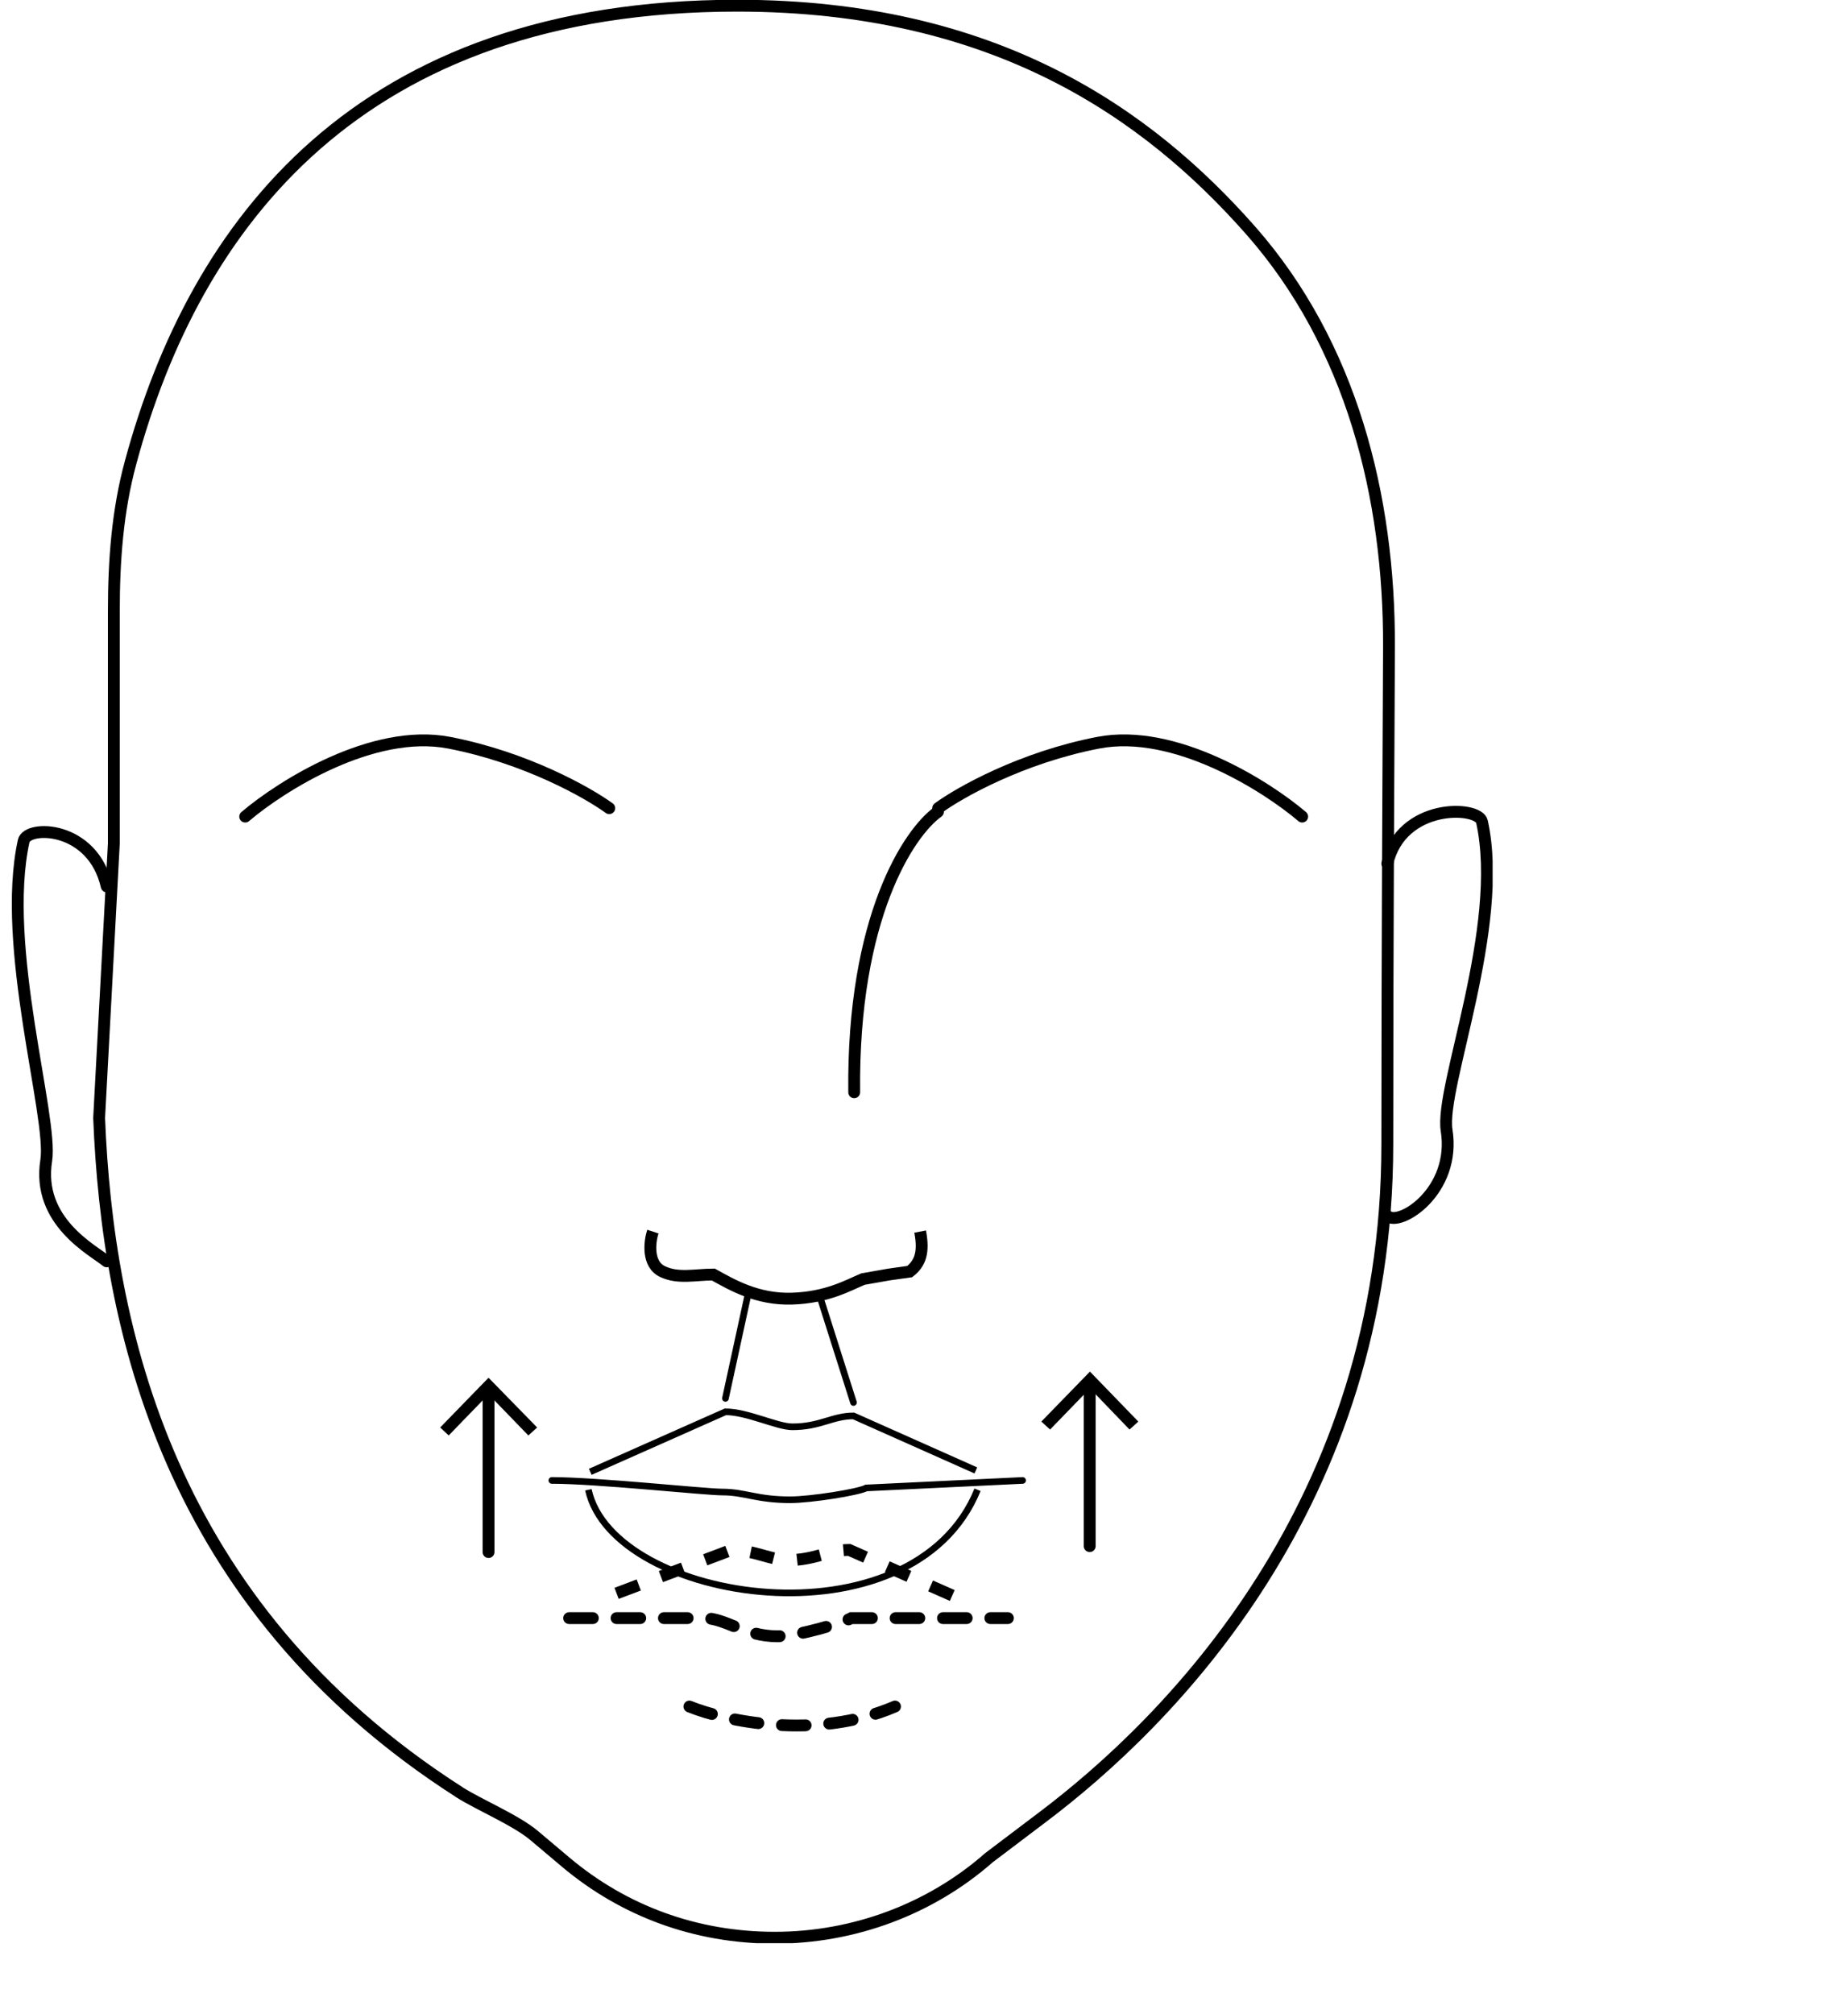 <svg width="78" height="85" viewBox="0 0 78 85" fill="none" xmlns="http://www.w3.org/2000/svg">
<g clip-path="url(#clip0_592_81)">
<path d="M19.378 75.622C7.057 67.729 4.534 55.981 4.184 47.176L4.805 35.591V25.799C4.805 23.679 4.955 21.56 5.515 19.507C8.238 9.447 15.154 0.24 31.12 0.24C42.01 0.24 48.446 4.805 52.78 9.715C57.044 14.549 58.646 20.956 58.626 27.285C58.606 32.349 58.556 39.255 58.556 48.279C58.556 63.48 49.327 72.678 43.972 76.706L41.74 78.394C39.277 80.561 36.044 81.77 32.701 81.77C29.358 81.77 26.325 80.638 23.883 78.586L22.552 77.464C21.781 76.811 20.239 76.169 19.389 75.632L19.378 75.622Z" stroke="black" stroke-width="0.5"/>
<path d="M58.556 36.444C59.146 33.874 62.399 33.999 62.55 34.67C63.531 39.12 60.768 45.872 61.058 47.694C61.468 50.274 59.056 51.789 58.556 51.31" stroke="black" stroke-width="0.5" stroke-linecap="round"/>
<path d="M4.504 37.404C3.914 34.824 1.151 34.814 1.001 35.485C0.02 39.935 2.242 47.148 1.952 48.97C1.541 51.55 3.934 52.758 4.504 53.228" stroke="black" stroke-width="0.5" stroke-linecap="round"/>
<path d="M27.556 51.972C27.416 52.403 27.306 53.353 27.967 53.66C28.627 53.976 29.358 53.784 30.109 53.784C30.889 54.216 31.96 54.849 33.432 54.801C34.913 54.753 35.784 54.245 36.425 53.976L37.516 53.784L38.397 53.66C38.837 53.314 39.007 52.854 38.837 51.972" stroke="black" stroke-width="0.5"/>
<path d="M26.025 67.238L30.869 65.406C31.79 65.406 32.581 65.838 33.222 65.838C34.403 65.838 34.953 65.406 35.844 65.406L40.268 67.362" stroke="black" stroke-width="0.5" stroke-dasharray="1 1"/>
<path d="M24.023 68.283H29.708C30.639 68.283 31.41 69.05 32.821 69.05C33.682 69.05 35.604 68.465 35.934 68.283H42.541" stroke="black" stroke-width="0.5" stroke-linecap="round" stroke-dasharray="1 1"/>
<path d="M29.098 72.014C30.589 72.618 34.403 73.462 37.776 72.014" stroke="black" stroke-width="0.5" stroke-linecap="round" stroke-dasharray="1 1"/>
<path d="M24.834 62.867C25.875 67.662 38.527 69.599 41.259 62.867" stroke="black" stroke-width="0.28"/>
<path d="M24.914 62.109L30.619 59.577C31.54 59.577 32.801 60.21 33.442 60.21C34.623 60.21 35.133 59.75 36.024 59.75L41.189 62.051" stroke="black" stroke-width="0.28"/>
<path d="M23.292 62.473C25.214 62.473 29.748 62.963 30.499 62.963C31.43 62.963 31.94 63.289 33.352 63.289C34.213 63.289 36.224 62.972 36.565 62.79L43.161 62.473" stroke="black" stroke-width="0.28" stroke-linecap="round"/>
<path d="M54.962 34.459C53.441 33.164 49.577 30.719 46.354 31.342C43.121 31.966 40.499 33.443 39.598 34.104" stroke="black" stroke-width="0.5" stroke-linecap="round"/>
<path d="M10.35 34.459C11.871 33.164 15.735 30.719 18.958 31.342C22.191 31.966 24.804 33.443 25.715 34.104" stroke="black" stroke-width="0.5" stroke-linecap="round"/>
<path d="M39.588 34.258C38.377 35.121 35.974 38.698 36.054 46.093" stroke="black" stroke-width="0.5" stroke-linecap="round"/>
<path d="M45.994 65.245V58.407" stroke="black" stroke-width="0.5" stroke-linecap="round"/>
<path d="M48.046 59.989L47.675 60.325L46.004 58.589L44.322 60.325L43.952 59.989L46.004 57.88L48.046 59.989Z" fill="black"/>
<path d="M20.62 65.495V58.656" stroke="black" stroke-width="0.5" stroke-linecap="round"/>
<path d="M22.672 60.239L22.301 60.575L20.62 58.839L18.938 60.575L18.578 60.239L20.62 58.139L22.672 60.239Z" fill="black"/>
<path d="M31.58 54.59L30.619 59.011" stroke="black" stroke-width="0.28" stroke-linecap="round"/>
<path d="M34.593 54.676L36.024 59.184" stroke="black" stroke-width="0.28" stroke-linecap="round"/>
</g>
<defs>
<clipPath id="clip0_592_81">
<rect width="63" height="82" fill="white"/>
</clipPath>
</defs>
</svg>
